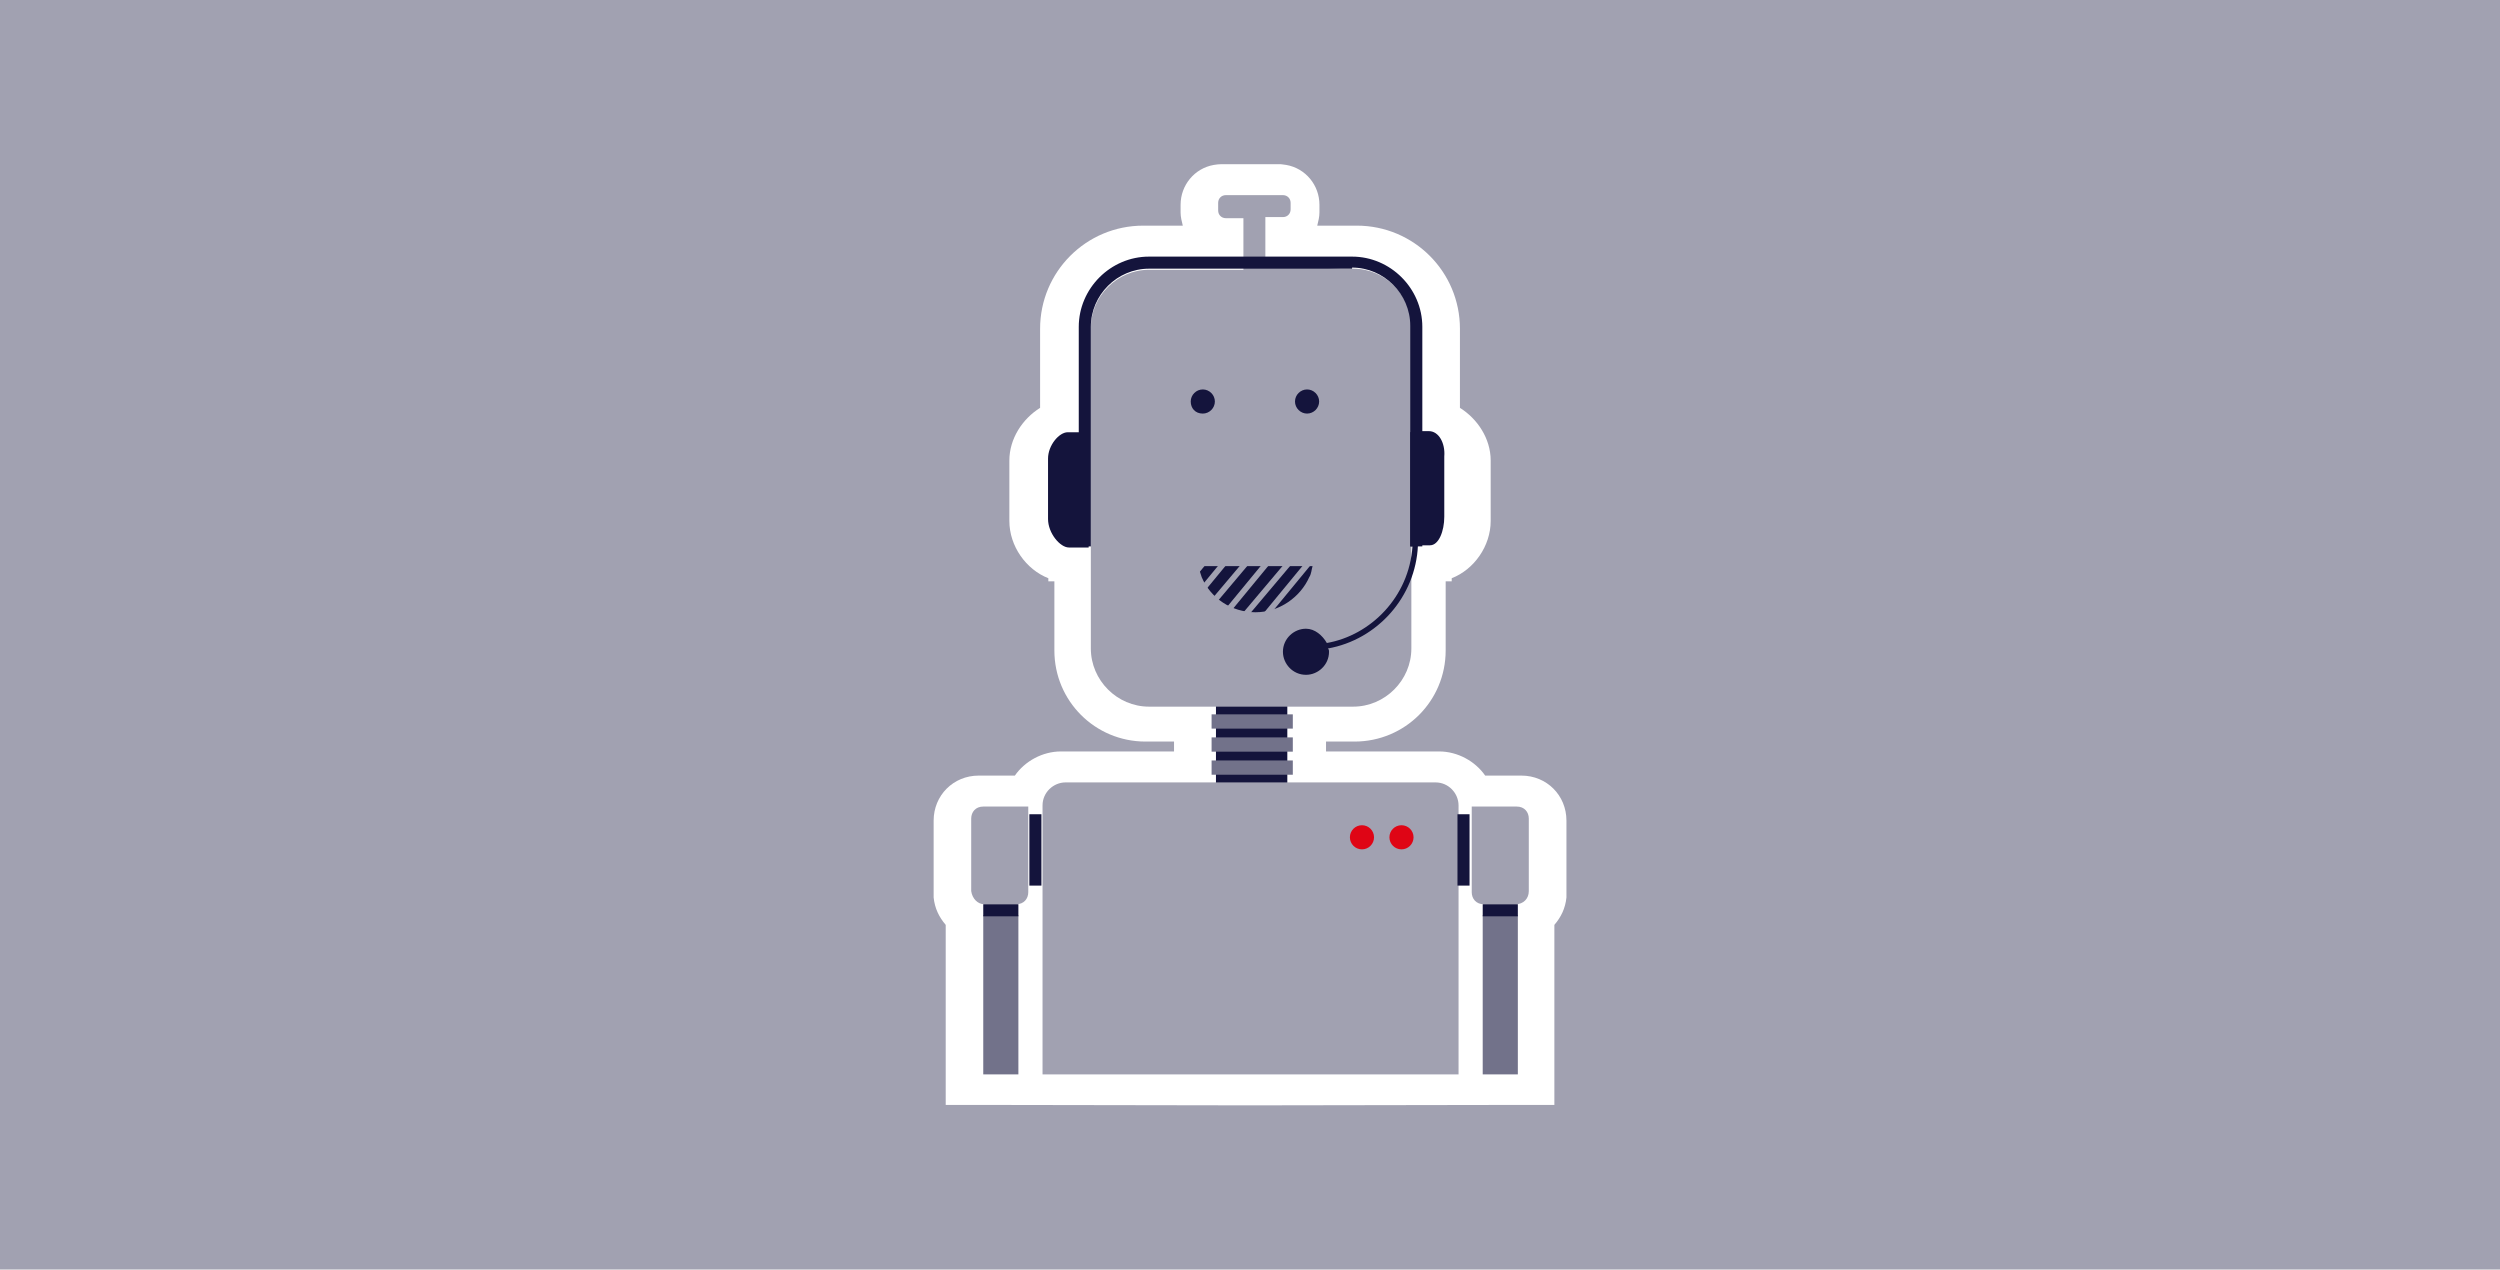 <?xml version="1.0" encoding="UTF-8"?>
<svg id="Layer_1" xmlns="http://www.w3.org/2000/svg" version="1.1" viewBox="0 0 1920 975">
  <!-- Generator: Adobe Illustrator 30.0.0, SVG Export Plug-In . SVG Version: 2.1.1 Build 123)  -->
  <defs>
    <style>
      .st0 {
        fill: #df0515;
      }

      .st1 {
        fill: #72728a;
      }

      .st2 {
        fill: #14143c;
      }

      .st3 {
        fill: #fff;
      }

      .st4 {
        fill: none;
        stroke: #a1a1b1;
        stroke-miterlimit: 10;
        stroke-width: 4.44px;
      }

      .st5 {
        fill: #a1a1b1;
      }
    </style>
  </defs>
  <rect class="st5" y="-.09" width="1920" height="975.19"/>
  <g>
    <path class="st3" d="M1168.44,595.66h-27.82c-7.59-10.96-21.08-18.55-35.41-18.55h-86.83v-7.59h21.92c38.78,0,69.97-31.19,69.97-69.97v-53.11h4.64v-2.36c17.11-6.66,29.93-24.62,29.93-44.01v-46.37c0-16.86-10.12-32.03-23.61-40.47v-60.7c0-43.84-35.41-79.24-79.24-79.24h-30.35c.84-3.37,1.69-6.74,1.69-10.12v-5.9c0-15.01-10.62-27.99-25.46-30.6-1.01-.17-2.02-.34-3.03-.42-.93-.17-1.77-.17-2.7-.17h-43.84c-1.01,0-2.11.08-3.12.17-1.01.08-2.02.25-3.03.42-14.84,2.61-25.46,15.6-25.46,30.6v5.9c0,3.37.84,6.74,1.69,10.12h-30.35c-43.84,0-79.24,35.41-79.24,79.24v60.7c-13.49,8.43-23.6,23.6-23.6,40.47v46.37c0,19.39,12.81,37.26,29.93,44.01v2.36h4.64v53.11c0,38.78,31.19,69.97,69.97,69.97h21.92v7.59h-86.83c-14.33,0-27.82,7.59-35.41,18.55h-27.82c-19.39,0-34.56,15.17-34.56,34.56v59.01c.84,8.43,4.22,15.17,9.27,21.08v138.26h23.6l210.17.34,210.08-.34h23.6v-138.26c5.06-5.9,8.43-12.65,9.27-21.08v-59.01c0-19.39-15.17-34.56-34.56-34.56Z"/>
    <g>
      <path class="st2" d="M988.66,539.35h-54.8v63.23h54.8v-63.23Z"/>
      <path class="st5" d="M1013.11,205.51h-41.31v-38.78h13.49c3.37,0,5.9-2.53,5.9-5.9v-5.06c0-3.37-2.53-5.9-5.9-5.9h-43.84c-3.37,0-5.9,2.53-5.9,5.9v5.9c0,3.37,2.53,5.9,5.9,5.9h13.49v39.62h-72.5c-24.45,0-44.68,20.23-44.68,44.68v246.16c0,24.45,20.23,44.68,44.68,44.68h156.8c24.45,0,44.68-20.23,44.68-44.68v-247.01c0-24.45-20.23-44.68-44.68-44.68h-9.27l-16.86-.84Z"/>
      <path class="st2" d="M924.59,434.81h-4.22c.84,3.37,1.69,5.9,2.53,8.43,6.74,16.02,22.76,26.98,41.31,26.98s34.56-11.8,41.31-26.98c1.69-2.53,1.69-5.9,2.53-8.43h-83.46Z"/>
      <path class="st2" d="M914.48,308.36c0-5.06,4.22-9.27,9.27-9.27s9.27,4.22,9.27,9.27-4.22,9.27-9.27,9.27c-5.9,0-9.27-4.22-9.27-9.27Z"/>
      <path class="st2" d="M994.56,308.36c0-5.06,4.22-9.27,9.27-9.27s9.27,4.22,9.27,9.27-4.22,9.27-9.27,9.27-9.27-4.22-9.27-9.27Z"/>
      <path class="st4" d="M975.17,429.75l-35.41,42.99"/>
      <path class="st4" d="M992.04,429.75l-36.25,42.99"/>
      <path class="st4" d="M1007.21,429.75l-35.41,42.99"/>
      <path class="st4" d="M959.16,429.75l-36.25,42.99"/>
      <path class="st4" d="M926.28,429.75l-35.41,42.99"/>
      <path class="st4" d="M942.3,429.75l-35.41,42.99"/>
      <path class="st2" d="M1083.08,331.96v87.67h1.69c-2.53,38.78-32.04,68.29-65.76,74.19-3.37-5.9-9.27-10.96-16.02-10.96-9.27,0-17.7,7.59-17.7,17.7,0,9.27,7.59,17.7,17.7,17.7,9.27,0,17.7-7.59,17.7-17.7,0-.84,0-1.69-.84-2.53,37.94-6.74,67.44-39.62,69.13-79.24h9.27c6.74,0,10.96-10.96,10.96-21.92v-46.37c.84-10.12-4.22-19.39-11.8-19.39h-10.12l-4.22.84Z"/>
      <path class="st2" d="M831.02,331.96h-10.96c-6.74,0-15.17,10.12-15.17,20.23v46.37c0,10.96,9.27,21.92,16.02,21.92h15.17v-88.52h-5.06Z"/>
      <path class="st2" d="M1038.4,205.51c24.45,0,44.68,20.23,44.68,44.68v169.45h9.27v-168.61c0-29.51-24.45-53.95-53.95-53.95h-155.96c-29.51,0-53.95,24.45-53.95,53.95v168.61h9.27v-168.61c0-24.45,20.23-44.68,44.68-44.68h155.96v-.84Z"/>
      <path class="st1" d="M992.88,548.62h-62.38v10.96h62.38v-10.96Z"/>
      <path class="st1" d="M992.88,566.32h-62.38v10.96h62.38v-10.96Z"/>
      <path class="st1" d="M992.88,584.03h-62.38v10.96h62.38v-10.96Z"/>
      <path class="st5" d="M1119.33,825.13h-318.66v-206.54c0-10.12,8.43-17.7,17.7-17.7h284.1c10.12,0,17.7,8.43,17.7,17.7v206.54h-.84Z"/>
      <path class="st5" d="M1164.01,694.46h-24.45c-5.9,0-9.27-4.22-9.27-9.27v-65.76h34.56c5.9,0,9.27,4.22,9.27,9.27v55.64c0,5.9-4.22,10.12-10.12,10.12Z"/>
      <path class="st1" d="M1165.7,702.89h-26.98v122.24h26.98v-122.24Z"/>
      <path class="st5" d="M755.99,694.46h24.45c5.9,0,9.27-4.22,9.27-9.27v-65.76h-34.56c-5.9,0-9.27,4.22-9.27,9.27v55.64c.84,5.9,5.06,10.12,10.12,10.12Z"/>
      <path class="st1" d="M782.12,702.89h-26.98v122.24h26.98v-122.24Z"/>
      <path class="st2" d="M782.12,694.46h-26.98v9.27h26.98v-9.27Z"/>
      <path class="st2" d="M1165.7,694.46h-26.98v9.27h26.98v-9.27Z"/>
      <path class="st2" d="M1128.61,625.34h-9.27v54.8h9.27v-54.8Z"/>
      <path class="st2" d="M799.82,625.34h-9.27v54.8h9.27v-54.8Z"/>
      <path class="st0" d="M1076.34,652.31c5.12,0,9.27-4.15,9.27-9.27s-4.15-9.27-9.27-9.27-9.27,4.15-9.27,9.27,4.15,9.27,9.27,9.27Z"/>
      <path class="st0" d="M1045.99,652.31c5.12,0,9.27-4.15,9.27-9.27s-4.15-9.27-9.27-9.27-9.27,4.15-9.27,9.27,4.15,9.27,9.27,9.27Z"/>
    </g>
  </g>
</svg>